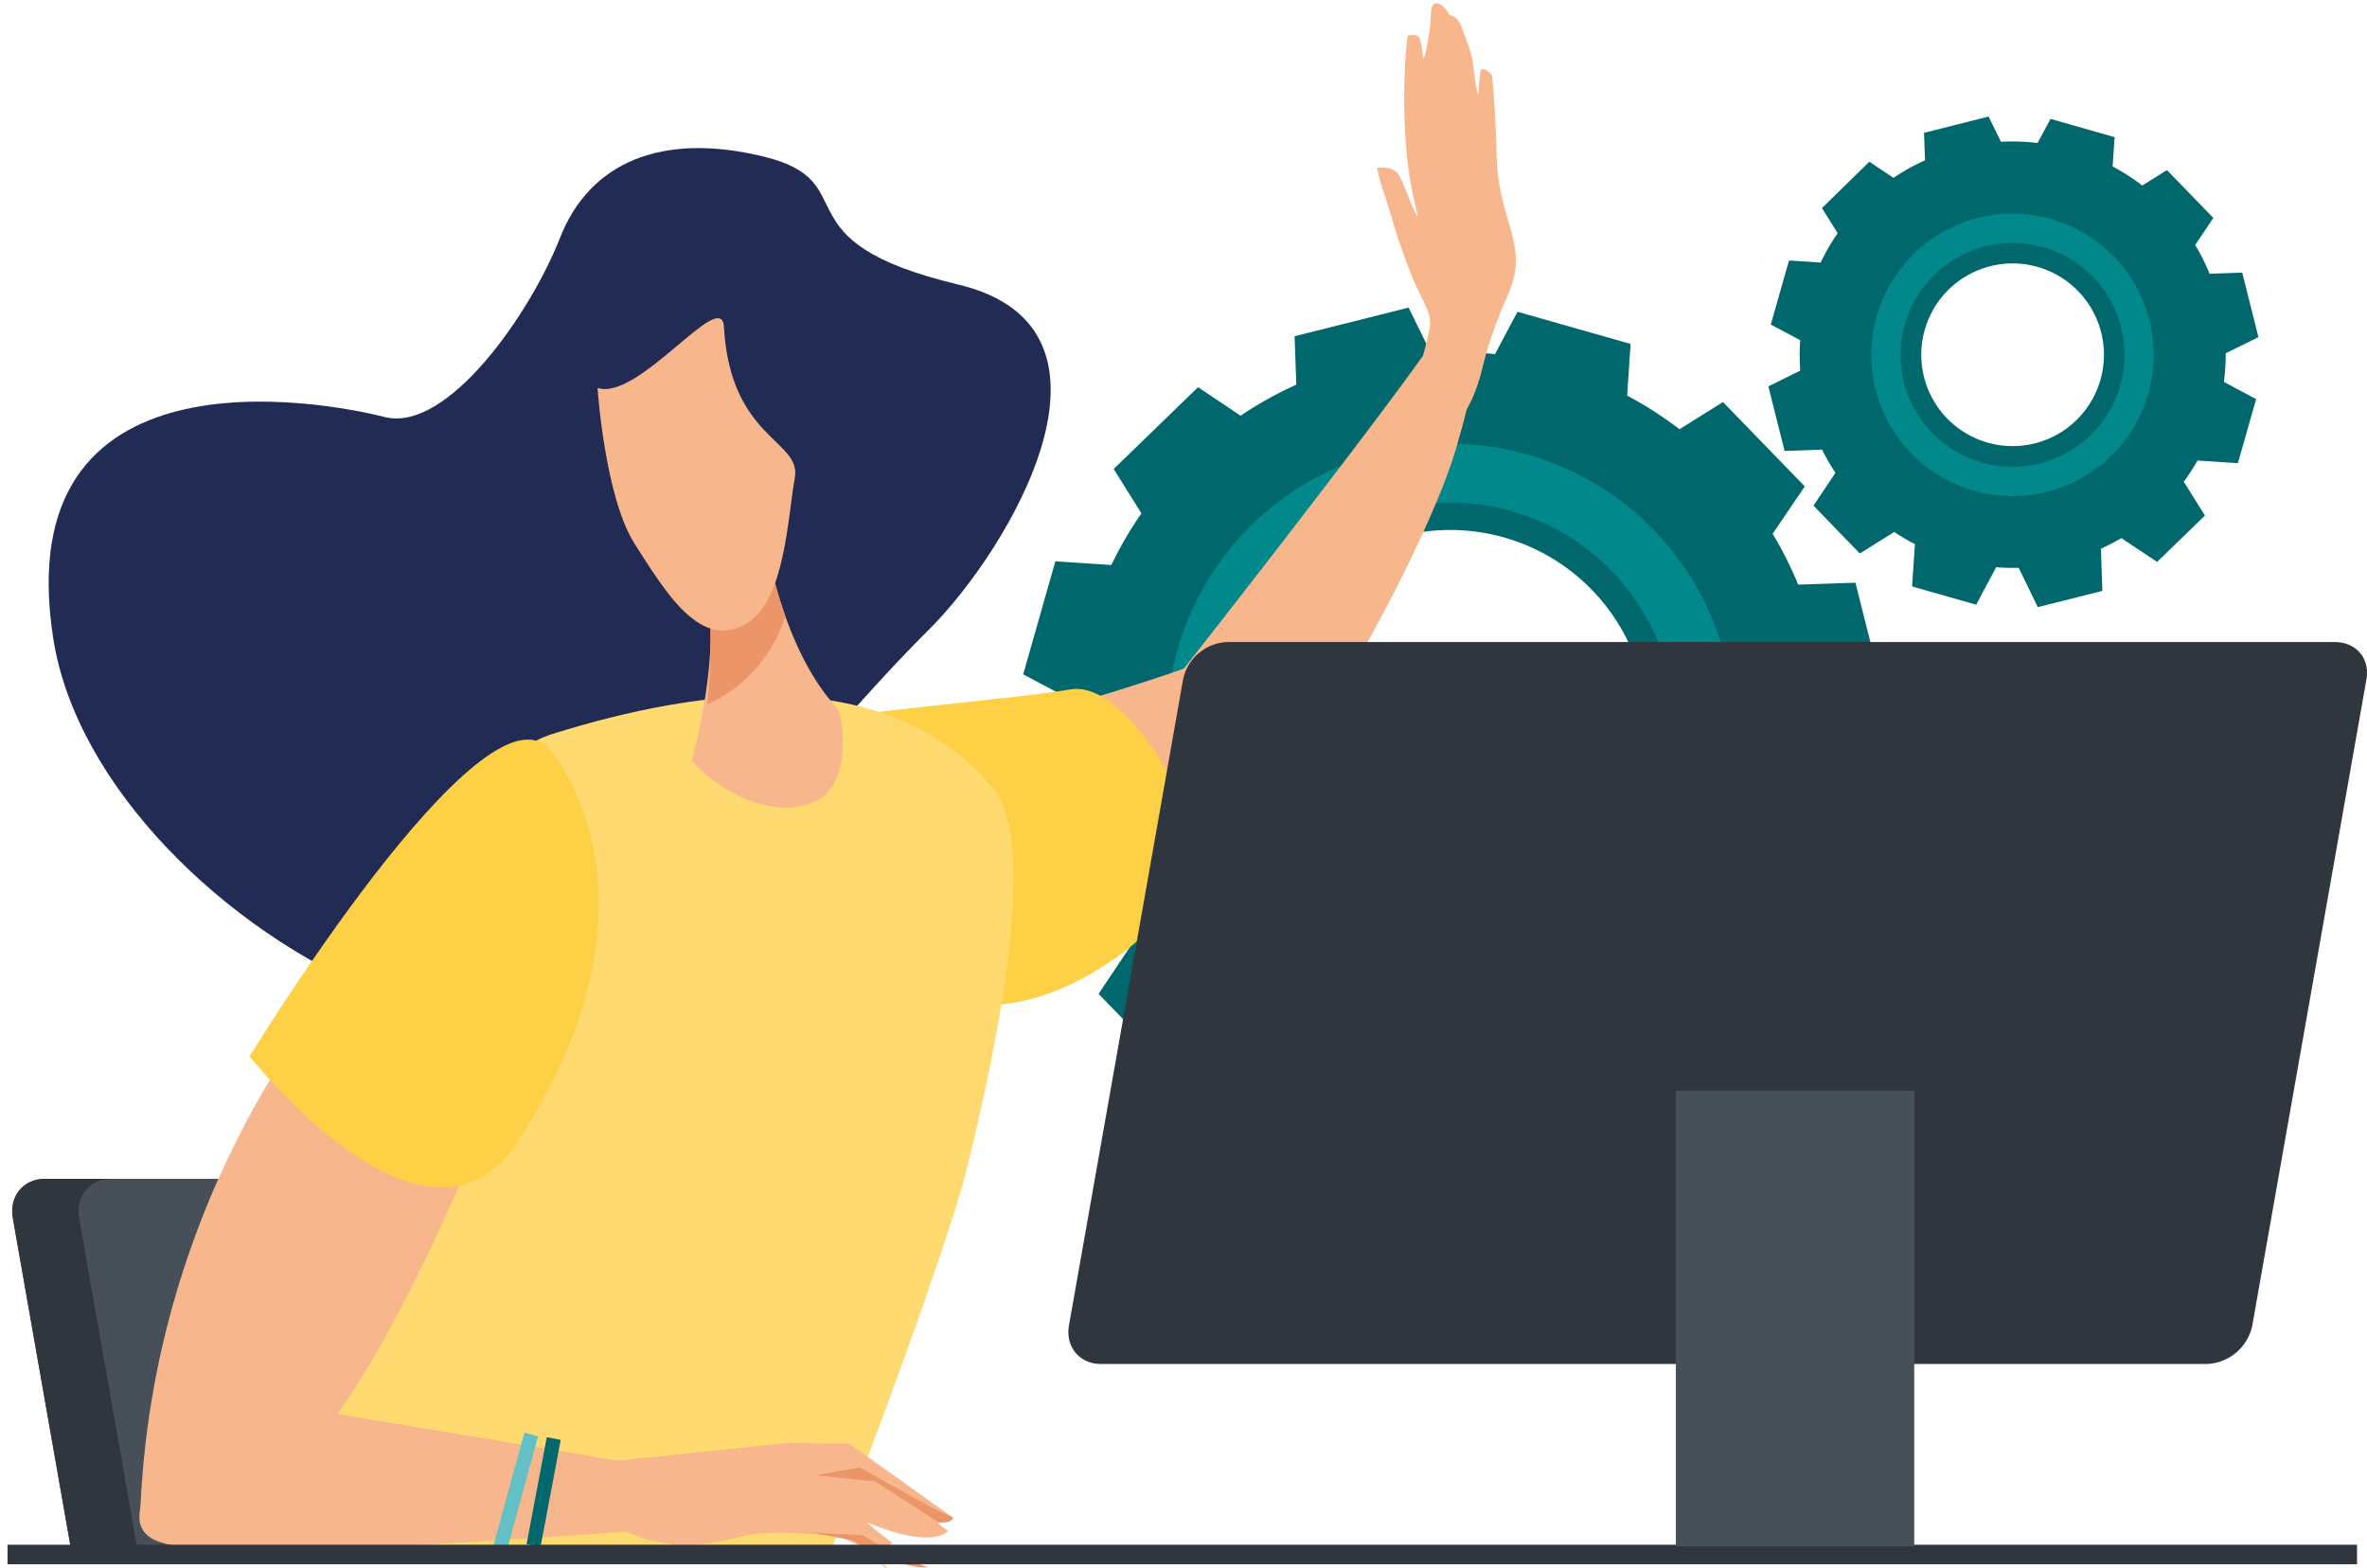 <?xml version="1.0" encoding="UTF-8"?> <svg xmlns="http://www.w3.org/2000/svg" xmlns:xlink="http://www.w3.org/1999/xlink" viewBox="0 0 549.92 364.18"><defs><clipPath id="a"><rect x="-8.13" y="262.58" width="212.34" height="99.67" style="fill:none"></rect></clipPath></defs><path d="M431.07,135.37l6.66,26.47-13.42,6.61a86,86,0,0,1-.73,11.73l13.19,7-7.47,26.26-16.51-1.1a87.45,87.45,0,0,1-5.67,8.68l8.68,13.88-19.61,19-14.66-9.81a87.47,87.47,0,0,1-8.37,4.37l.61,17.28-26.48,6.66-7.92-16.08a84.47,84.47,0,0,1-9.26-.24L322,271.45,295.69,264l1.15-17.35a87.1,87.1,0,0,1-8.47-5l-14.14,8.84-19-19.6,9-13.45a85.89,85.89,0,0,1-5.51-9.52l-15.34.54L236.73,182l13.06-6.43a86.89,86.89,0,0,1,0-12.5l-12.07-6.42,7.47-26.25,13,.86a87,87,0,0,1,7-12l-6.45-10.31,19.6-19,9.88,6.62a88.07,88.07,0,0,1,12.95-7.2l-.4-11.26,26.48-6.65,5.08,10.32a88.08,88.08,0,0,1,15,.5l5.23-9.85,26.27,7.47-.8,12a86,86,0,0,1,12.16,7.82l10.11-6.32,19,19.6L411.83,124a87.66,87.66,0,0,1,5.94,11.82Zm-81.58-10.5a45.86,45.86,0,1,0,31.56,56.67A45.86,45.86,0,0,0,349.49,124.87Z" style="fill:#00676c"></path><path d="M318.89,232.35A65.88,65.88,0,1,1,400.29,187,65.89,65.89,0,0,1,318.89,232.35Zm32.33-113.58a52.21,52.21,0,1,0,35.93,64.5A52.2,52.2,0,0,0,351.22,118.77Z" style="fill:#01888b"></path><path d="M520.93,63.33l3.77,15-7.61,3.75a49.53,49.53,0,0,1-.41,6.64l7.48,4-4.24,14.88-9.36-.62a50.66,50.66,0,0,1-3.21,4.92l4.92,7.87-11.11,10.77L492.84,125a52,52,0,0,1-4.74,2.48l.34,9.79-15,3.77L469,131.91a51.26,51.26,0,0,1-5.25-.13l-4.63,8.7-14.89-4.24.66-9.84a47.54,47.54,0,0,1-4.8-2.82l-8,5-10.77-11.11,5.11-7.63a49,49,0,0,1-3.12-5.39l-8.7.31-3.77-15,7.4-3.65a50.68,50.68,0,0,1,0-7.08l-6.84-3.64,4.24-14.88,7.35.48a49.75,49.75,0,0,1,3.95-6.81l-3.65-5.84L434.3,37.57l5.61,3.75a49.08,49.08,0,0,1,7.33-4.08L447,30.86l15-3.78,2.88,5.86a48.61,48.61,0,0,1,8.51.28l3-5.6,14.89,4.24-.46,6.81a49.65,49.65,0,0,1,6.89,4.43l5.74-3.58,10.77,11.11L510,56.91a50.4,50.4,0,0,1,3.36,6.69ZM473.37,62A21.22,21.22,0,1,0,488,88.21,21.22,21.22,0,0,0,473.37,62Z" style="fill:#00676c"></path><path d="M458.58,114a32.81,32.81,0,1,1,40.53-22.57A32.81,32.81,0,0,1,458.58,114Zm16.1-56.56a26,26,0,1,0,17.89,32.12A26,26,0,0,0,474.68,57.39Z" style="fill:#01888b"></path><g style="clip-path:url(#a)"><path d="M177.82,364.05c.88,5-2.44,9.14-7.41,9.14H27.81c-5,0-9.7-4.18-10.58-9.14L3,283c-.87-5,2.44-9.14,7.41-9.14H153c5,0,9.7,4.17,10.58,9.14Z" style="fill:#474f59"></path><path d="M32.65,364.05,18.38,283c-.88-5,2.44-9.14,7.41-9.14H10.37c-5,0-8.28,4.09-7.41,9.06L17.23,364c.88,5,5.61,9.18,10.58,9.18H43.23C38.26,373.19,33.53,369,32.65,364.05Z" style="fill:#30363d"></path></g><path d="M169.37,198.74s27.78-34,46.36-52.39,49.55-70.08,6.92-80.24S201.51,42.29,177.52,36.4s-40.61,1.47-47.42,18.87S104,100.61,89.32,96.87,1.63,79.71,12.38,148.38,150.84,282.65,169.37,198.74Z" style="fill:#212b53"></path><path d="M249.37,163.51s33.32-9.6,42.64-15.34,7.83,10.61.48,24.78-12.61,29.63-26.38,24S241,165.49,249.37,163.51Z" style="fill:#f7b68b"></path><path d="M266.13,166.69s60.3-76.4,70.62-93,9.41,4,1.47,30.73S291.68,199.81,280,195.44,233.21,178,266.13,166.69Z" style="fill:#f7b68b"></path><path d="M170.27,175c-6.46-7.77,57.55-11.32,78.32-14.83C261.48,158,276,185.37,280,198.26c1.49,4.73-28.49,42.74-61.73,34C201.94,228,185.78,193.61,170.27,175Z" style="fill:#fed046"></path><path d="M69.92,360.62C66.7,329,85.92,183.76,128.37,170.5c34.67-10.83,77.88-16.73,102.49,12.81,8.61,10.35,4.39,45.69-6.44,89-4,15.85-23.29,68.77-31.35,87.63C191.75,363.07,70.14,362.79,69.92,360.62Z" style="fill:#ffda71"></path><path d="M79.74,227.16S34.66,275.58,32.5,353.59c-.1,3.4,16.44,5,35.43-12.77,20.74-19.42,42-70.65,62.61-123.74C149.94,167,79.74,227.16,79.74,227.16Z" style="fill:#f7b68b"></path><path d="M162.26,127.86c-6.07-18,15.73-1.94,15.73-1.94s3.63,25,16.75,38.87c1.92,5.61,1.92,17.75-4.88,21.14-10.2,5.11-23.29-2.42-29.11-9.22C166.38,154.53,166.25,139.66,162.26,127.86Z" style="fill:#f7b68b"></path><path d="M182.44,143.13a33.16,33.16,0,0,1-18.12,20.49c1.52-14.58.66-27.7-2.06-35.76-6.07-18,15.73-1.94,15.73-1.94A102.11,102.11,0,0,0,182.44,143.13Z" style="fill:#ec9568"></path><path d="M138.83,90.14s1.66,25.33,8.64,36.23,15.37,25.27,26.27,18.29C182.46,139.07,183,120,184.66,111c1.62-8.76-15-9-16.47-35.05C167.66,66.54,148.47,93.19,138.83,90.14Z" style="fill:#f7b68b"></path><path d="M127.6,174.06s30.3,33.31-7.36,91.22C99.13,297.74,58,245.39,58,245.39S112.19,156.73,127.6,174.06Z" style="fill:#fed046"></path><path d="M81.13,297.85l-3.36,30.53,65.79,10.94,39.21-4.09,14.52.15,24.15,17.21s-.25,1.31-3.37,1.13c-.66,0,2.2,1.94,2.2,1.94s-3.38,4.44-18.39-1.85c-1.64-.69,5.36,4.59,5.36,4.59s-.08,1.49-6.73.74c-2.22-.25-4.4-2.35-7.71-2.53s-11.51-.81-16.16-.41-8.23,2.24-15.51,2.6c-9.44.47-15.52-3-15.52-3s-64.68,4.81-85.14,4.33S30.76,359.78,32.63,350,81.13,297.85,81.13,297.85Z" style="fill:#f7b68b"></path><line x1="123.42" y1="333.24" x2="115.94" y2="360.57" style="fill:none;stroke:#63c0c4;stroke-miterlimit:10;stroke-width:3.298px"></line><line x1="128.65" y1="334.19" x2="123.96" y2="359.04" style="fill:#212b53;stroke:#00676c;stroke-miterlimit:10;stroke-width:3.298px"></line><path d="M199.82,340.91s11.27,6.51,17.38,9.66l4.24,2s-.25,1.31-3.37,1.13l-14.69-9.53-13.83-1.45Z" style="fill:#ec9568"></path><path d="M207.23,365s0,.31-.1.31H207l-2.76-2.54C205.72,363.93,207.23,365,207.23,365Z" style="fill:#ec9568"></path><path d="M188.37,356l12,.67s8.5,5.13,15.26,7.46c-2.81.1-7.15-.82-13.76-3.59-.12-.05-.18-.18-.21-.17l-3.2-2.45Z" style="fill:#ec9568"></path><line x1="547.61" y1="361.13" x2="1.75" y2="361.13" style="fill:#63c0c4;stroke:#30363d;stroke-miterlimit:10;stroke-width:4.543px"></line><path d="M523.28,307.87a11.22,11.22,0,0,1-10.58,9H255.76c-5,0-8.28-4.05-7.4-9l26.5-150a10.94,10.94,0,0,1,10.58-8.72H542.37c5,0,8.29,3.75,7.41,8.72Z" style="fill:#30363d"></path><rect x="389.35" y="253.36" width="55.38" height="105.88" style="fill:#474f59"></rect><path d="M329.67,85.69a79.63,79.63,0,0,0,2.58-10.06c.17-3.83-2.07-5.66-5.05-13.56S324,52.54,322,46.22A60.9,60.9,0,0,1,319.9,39s3.69-.62,5.1,1.65c1.21,2.08,3,7.47,4.05,9.18s-1.36-4.55-2.28-14.48a146.24,146.24,0,0,1-.09-24c.27-2.69.33-3.07.49-3.09,1.23-.21,2.33-.32,2.72.84.4,1,.76,4.77.88,4.51.54-1,1.49-7.08,1.54-8.19s.13-2.58.27-3.49c.36-1.91,2.67-1.49,4.09,1.5,0,0,1.64.48,2.12,1.35.28.45.45.78.7,1.25s.37,1.16.59,1.67a50.3,50.3,0,0,1,2,6.1c.2.83.89,8.23,1.36,8.12.07,0,.3-5.93.76-5.91,1,.07,2.41.93,2.52,2,.14,1.88.43,4.69.79,12.52.4,8.63-.13,10.53,3,21.13,2.85,9.22,1.78,12.53-1.19,19.19A95.47,95.47,0,0,0,344.28,86C338.31,109.12,326,98.07,329.67,85.69Z" style="fill:#f7b68b"></path></svg> 